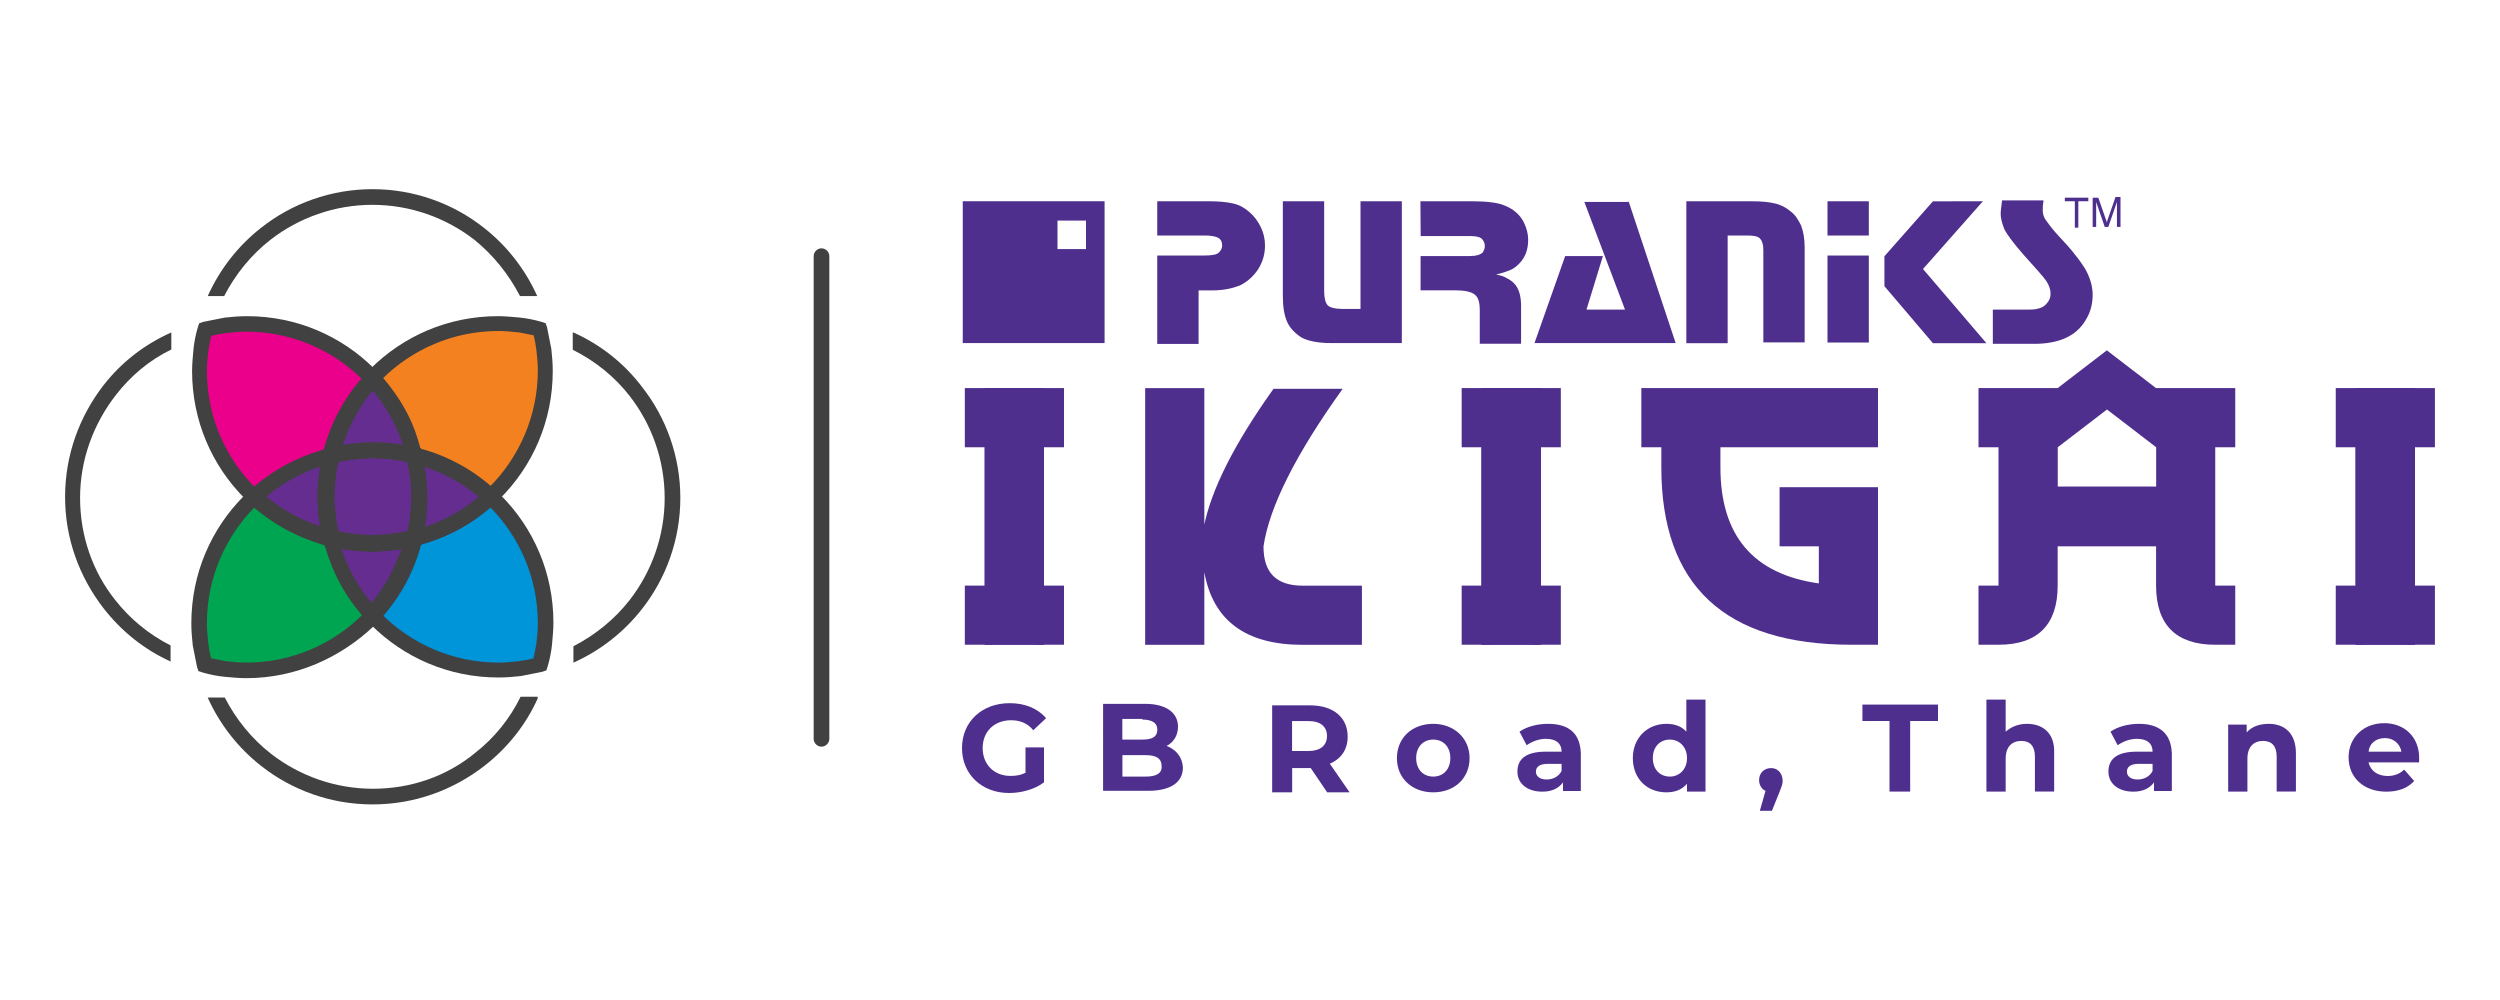 <?xml version="1.0" encoding="utf-8"?>
<!-- Generator: Adobe Illustrator 25.4.1, SVG Export Plug-In . SVG Version: 6.00 Build 0)  -->
<svg version="1.1" id="Layer_1" xmlns="http://www.w3.org/2000/svg" xmlns:xlink="http://www.w3.org/1999/xlink" x="0px" y="0px"
	 viewBox="0 0 300 120" style="enable-background:new 0 0 300 120;" xml:space="preserve">
<style type="text/css">
	.st0{fill-rule:evenodd;clip-rule:evenodd;fill:#414141;}
	.st1{fill-rule:evenodd;clip-rule:evenodd;fill:#0094D9;}
	.st2{fill-rule:evenodd;clip-rule:evenodd;fill:#00A551;}
	.st3{fill-rule:evenodd;clip-rule:evenodd;fill:#EB008B;}
	.st4{fill-rule:evenodd;clip-rule:evenodd;fill:#F48120;}
	.st5{fill-rule:evenodd;clip-rule:evenodd;fill:#652D90;}
	.st6{fill:#414141;}
	.st7{fill:#4F2F8E;}
	.st8{fill-rule:evenodd;clip-rule:evenodd;fill:#4F2F8E;}
</style>
<g>
	<path class="st0" d="M98.58,29.8L98.58,29.8c0.51,0,0.94,0.43,0.94,0.94v57.92c0,0.51-0.43,0.94-0.94,0.94l0,0
		c-0.51,0-0.94-0.43-0.94-0.94V30.74C97.64,30.23,98.07,29.8,98.58,29.8L98.58,29.8z"/>
	<g>
		<path class="st1" d="M39.13,59.66c0-1.71,0.17-3.42,0.6-4.96c1.63-0.43,3.25-0.6,4.96-0.6c11.46,0,20.79,9.33,20.79,20.79
			c0,1.71-0.17,3.42-0.6,4.96c-1.63,0.43-3.25,0.6-4.96,0.6C48.45,80.45,39.13,71.12,39.13,59.66L39.13,59.66z"/>
		<path class="st2" d="M44.69,54.1c1.71,0,3.42,0.17,4.96,0.6c0.43,1.63,0.6,3.25,0.6,4.96c0,11.46-9.33,20.79-20.79,20.79
			c-1.71,0-3.42-0.17-4.96-0.6c-0.43-1.63-0.6-3.25-0.6-4.96C23.9,63.42,33.22,54.1,44.69,54.1L44.69,54.1z"/>
		<path class="st3" d="M50.25,59.66c0,1.71-0.17,3.42-0.6,4.96c-1.63,0.43-3.25,0.6-4.96,0.6c-11.46,0-20.79-9.32-20.79-20.79
			c0-1.71,0.17-3.42,0.6-4.96c1.63-0.43,3.25-0.6,4.96-0.6C41.01,38.87,50.25,48.19,50.25,59.66L50.25,59.66z"/>
		<path class="st4" d="M44.69,65.22c-1.71,0-3.42-0.17-4.96-0.6c-0.43-1.63-0.6-3.25-0.6-4.96c0-11.46,9.33-20.79,20.79-20.79
			c1.71,0,3.42,0.17,4.96,0.6c0.43,1.63,0.6,3.25,0.6,4.96C65.48,55.89,56.24,65.22,44.69,65.22L44.69,65.22z"/>
		<path class="st5" d="M50.25,59.66c0,1.71-0.17,3.42-0.6,4.96l0,0h-0.09l0,0c-0.09,0-0.26,0.09-0.34,0.09l-0.17,0.09l-0.26,0.09
			l-0.26,0.09h-0.17c-0.09,0-0.17,0-0.34,0.09h-0.17c-0.09,0-0.26,0-0.34,0.09h-0.09c-0.17,0-0.26,0-0.43,0.09h-0.09
			c-0.17,0-0.34,0-0.43,0H46.4c-0.17,0-0.34,0-0.51,0l0,0c-0.17,0-0.34,0-0.51,0l0,0l0,0c-0.17,0-0.34,0-0.51,0
			c-0.17,0-0.34,0-0.51,0l0,0l0,0c-0.17,0-0.34,0-0.51,0l0,0c-0.17,0-0.34,0-0.51,0l-0.26-0.09c-0.17,0-0.34,0-0.43,0h-0.09
			c-0.17,0-0.26,0-0.43-0.09h-0.09c-0.09,0-0.26,0-0.34-0.09h-0.17l-0.34-0.09h-0.17l-0.26-0.09l-0.26-0.09l-0.17-0.09
			c-0.09,0-0.26-0.09-0.34-0.09l0,0H39.9l0,0c-0.43-1.63-0.6-3.25-0.6-4.96c0-5.48,2.14-10.44,5.56-14.2
			C48.19,49.22,50.25,54.18,50.25,59.66L50.25,59.66z"/>
		<path class="st5" d="M44.77,54.01c1.71,0,3.42,0.17,4.96,0.6l0,0v0.09l0,0c0,0.09,0.09,0.26,0.09,0.34l0.09,0.17l0.09,0.26
			l0.09,0.26v0.17c0,0.09,0,0.17,0.09,0.34v0.17c0,0.09,0,0.26,0.09,0.34v0.09c0,0.17,0,0.26,0.09,0.43v0.09c0,0.17,0,0.34,0,0.43
			v0.09c0,0.17,0,0.34,0,0.51l0,0c0,0.17,0,0.34,0,0.51l0,0l0,0c0,0.17,0,0.34,0,0.51c0,0.17,0,0.34,0,0.51l0,0l0,0
			c0,0.17,0,0.34,0,0.51l0,0c0,0.17,0,0.34,0,0.51v0.09c0,0.17,0,0.34,0,0.43v0.09c0,0.17,0,0.26-0.09,0.43v0.09
			c0,0.09,0,0.26-0.09,0.34v0.17l-0.09,0.34v0.17l-0.17,0.6v0.26l-0.09,0.17c0,0.09-0.09,0.26-0.09,0.34l0,0v0.09l0,0
			c-1.63,0.43-3.25,0.6-4.96,0.6c-5.48,0-10.44-2.14-14.2-5.56C34.25,56.15,39.3,54.01,44.77,54.01L44.77,54.01z"/>
		<path class="st5" d="M50.25,59.57c0-1.71-0.17-3.42-0.6-4.96l0,0h-0.09l0,0c-0.09,0-0.26-0.09-0.34-0.09l-0.17-0.09l-0.26-0.09
			l-0.26-0.09h-0.17c-0.09,0-0.17,0-0.34-0.09h-0.17c-0.09,0-0.26,0-0.34-0.09h-0.09c-0.17,0-0.26,0-0.43-0.09h-0.09
			c-0.17,0-0.34,0-0.43,0H46.4c-0.17,0-0.34,0-0.51,0l0,0c-0.17,0-0.34,0-0.51,0l0,0l0,0c-0.17,0-0.34,0-0.51,0
			c-0.17,0-0.34,0-0.51,0l0,0l0,0c-0.17,0-0.34,0-0.51,0l0,0c-0.17,0-0.34,0-0.51,0h-0.09c-0.17,0-0.34,0-0.43,0h-0.09
			c-0.17,0-0.26,0-0.43,0.09h-0.09c-0.09,0-0.26,0-0.34,0.09h-0.17l-0.34,0.09h-0.17l-0.26,0.09l-0.26,0.09l-0.17,0.09
			c-0.09,0-0.26,0.09-0.34,0.09l0,0h-0.09l0,0c-0.43,1.63-0.6,3.25-0.6,4.96c0,5.48,2.14,10.44,5.56,14.2
			C48.19,70.01,50.25,65.05,50.25,59.57L50.25,59.57z"/>
		<path class="st5" d="M44.69,54.01c-1.71,0-3.42,0.17-4.96,0.6l0,0v0.09l0,0c0,0.09-0.09,0.26-0.09,0.34l-0.09,0.17l-0.09,0.26
			l-0.09,0.26v0.17c0,0.09,0,0.17-0.09,0.34v0.17c0,0.09,0,0.26-0.09,0.34v0.09c0,0.17,0,0.26-0.09,0.43v0.09c0,0.17,0,0.34,0,0.43
			v0.09c0,0.17,0,0.34,0,0.51l0,0c0,0.17,0,0.34,0,0.51l0,0l0,0c0,0.17,0,0.34,0,0.51c0,0.17,0,0.34,0,0.51l0,0l0,0
			c0,0.17,0,0.34,0,0.51l0,0c0,0.17,0,0.34,0,0.51v0.09c0,0.17,0,0.34,0,0.43v0.09c0,0.17,0,0.26,0.09,0.43v0.09
			c0,0.09,0,0.26,0.09,0.34v0.17l0.09,0.34v0.17l0.09,0.26l0.09,0.26l0.09,0.17c0,0.09,0.09,0.26,0.09,0.34l0,0v0.09l0,0
			c1.63,0.43,3.25,0.6,4.96,0.6c5.48,0,10.44-2.14,14.2-5.56C55.12,56.15,50.16,54.01,44.69,54.01L44.69,54.01z"/>
		<path class="st5" d="M39.81,54.7c3.34-0.86,6.67-0.86,9.92,0c0.77,3.34,0.77,6.67,0,9.92c-3.34,0.77-6.67,0.77-9.92,0
			C38.96,61.28,38.87,58.03,39.81,54.7L39.81,54.7z"/>
		<g>
			<path class="st6" d="M20.56,79.42c-3.25-1.45-5.99-3.68-8.13-6.42c-2.91-3.76-4.62-8.38-4.62-13.35c0-5.05,1.71-9.67,4.62-13.43
				c2.14-2.74,4.88-4.88,8.13-6.33v2.05c-2.65,1.28-4.88,3.17-6.67,5.48c-2.65,3.42-4.28,7.7-4.28,12.32s1.54,8.9,4.19,12.23
				c1.8,2.31,4.11,4.19,6.67,5.48v1.97H20.56z"/>
			<path class="st6" d="M64.54,83.78c-1.45,3.25-3.68,5.99-6.42,8.13c-3.76,2.91-8.38,4.62-13.43,4.62c-4.96,0-9.67-1.71-13.35-4.62
				c-2.74-2.14-4.96-4.96-6.42-8.21h2.05c1.37,2.65,3.25,4.96,5.56,6.76c3.42,2.65,7.7,4.19,12.23,4.19c4.62,0,8.9-1.54,12.23-4.28
				c2.31-1.8,4.19-4.11,5.48-6.76h2.05V83.78z"/>
			<path class="st6" d="M68.81,39.9c3.25,1.45,6.07,3.68,8.21,6.5c2.91,3.68,4.62,8.38,4.62,13.35s-1.71,9.67-4.62,13.35
				c-2.14,2.74-4.96,4.96-8.21,6.42v-1.97c2.65-1.37,4.96-3.25,6.76-5.56c2.65-3.42,4.19-7.7,4.19-12.23s-1.54-8.81-4.19-12.23
				c-1.8-2.31-4.11-4.19-6.84-5.56V39.9H68.81z"/>
			<path class="st6" d="M38.19,59.66c0-0.86,0.09-1.71,0.17-2.65c0.09-0.86,0.26-1.71,0.51-2.57l0.17-0.51l0.51-0.17
				c0.86-0.17,1.71-0.34,2.57-0.51c0.86-0.09,1.71-0.17,2.65-0.17c5.99,0,11.38,2.4,15.31,6.33s6.33,9.33,6.33,15.31
				c0,0.86-0.09,1.71-0.17,2.65c-0.09,0.86-0.26,1.71-0.51,2.57l-0.17,0.51l-0.51,0.17c-0.86,0.17-1.71,0.34-2.57,0.51
				c-0.86,0.09-1.71,0.17-2.65,0.17c-5.99,0-11.38-2.4-15.31-6.33C40.67,71.04,38.19,65.65,38.19,59.66L38.19,59.66z M40.15,57.26
				c-0.09,0.77-0.17,1.63-0.17,2.4c0,5.48,2.22,10.44,5.82,14.03c3.59,3.59,8.56,5.82,14.03,5.82c0.86,0,1.63-0.09,2.4-0.17
				c0.6-0.09,1.2-0.17,1.8-0.34c0.09-0.6,0.26-1.2,0.34-1.8c0.09-0.77,0.17-1.63,0.17-2.4c0-5.48-2.22-10.44-5.82-14.03
				c-3.59-3.59-8.56-5.82-14.03-5.82c-0.86,0-1.63,0.09-2.4,0.17c-0.6,0.09-1.2,0.17-1.8,0.34C40.41,56.06,40.24,56.66,40.15,57.26
				L40.15,57.26z"/>
			<path class="st6" d="M44.69,53.16c0.86,0,1.71,0.09,2.65,0.17c0.86,0.09,1.71,0.26,2.57,0.51l0.51,0.17l0.17,0.51
				c0.17,0.86,0.34,1.71,0.51,2.57c0.09,0.86,0.17,1.71,0.17,2.65c0,5.99-2.4,11.38-6.33,15.31c-4.02,3.85-9.41,6.33-15.4,6.33
				c-0.86,0-1.71-0.09-2.65-0.17c-0.86-0.09-1.71-0.26-2.57-0.51l-0.51-0.17l-0.17-0.51c-0.17-0.86-0.34-1.71-0.51-2.57
				c-0.09-0.86-0.17-1.71-0.17-2.65c0-5.99,2.4-11.38,6.33-15.31C33.31,55.55,38.7,53.16,44.69,53.16L44.69,53.16z M47.08,55.12
				c-0.77-0.09-1.63-0.17-2.4-0.17c-5.48,0-10.44,2.22-14.03,5.82s-5.82,8.56-5.82,14.03c0,0.86,0.09,1.63,0.17,2.4
				c0.09,0.6,0.17,1.2,0.34,1.8c0.6,0.09,1.2,0.26,1.8,0.34c0.77,0.09,1.63,0.17,2.4,0.17c5.48,0,10.44-2.22,14.03-5.82
				c3.59-3.59,5.82-8.56,5.82-14.03c0-0.86-0.09-1.63-0.17-2.4c-0.09-0.6-0.17-1.2-0.34-1.8C48.37,55.29,47.77,55.21,47.08,55.12
				L47.08,55.12z"/>
			<path class="st6" d="M51.19,59.66c0,0.86-0.09,1.71-0.17,2.65c-0.09,0.86-0.26,1.71-0.51,2.57l-0.17,0.51l-0.43,0.09
				c-0.86,0.17-1.71,0.34-2.57,0.51c-0.86,0.09-1.71,0.17-2.65,0.17c-5.99,0-11.38-2.4-15.31-6.33s-6.33-9.33-6.33-15.31
				c0-0.86,0.09-1.71,0.17-2.65c0.09-0.86,0.26-1.71,0.51-2.57l0.17-0.51l0.51-0.17c0.86-0.17,1.71-0.34,2.57-0.51
				c0.86-0.09,1.71-0.17,2.65-0.17c5.99,0,11.38,2.4,15.31,6.33C48.79,48.19,51.19,53.67,51.19,59.66L51.19,59.66z M49.22,62.05
				c0.09-0.77,0.17-1.63,0.17-2.4c0-5.48-2.22-10.44-5.82-14.03c-3.59-3.59-8.56-5.82-14.03-5.82c-0.86,0-1.63,0.09-2.4,0.17
				c-0.6,0.09-1.2,0.17-1.8,0.34c-0.09,0.6-0.26,1.2-0.34,1.8c-0.09,0.77-0.17,1.63-0.17,2.4c0,5.48,2.22,10.44,5.82,14.03
				c3.59,3.59,8.56,5.82,14.03,5.82c0.86,0,1.63-0.09,2.4-0.17c0.6-0.09,1.2-0.17,1.8-0.34C49.05,63.25,49.14,62.65,49.22,62.05
				L49.22,62.05z"/>
			<path class="st6" d="M44.69,66.16c-0.86,0-1.71-0.09-2.65-0.17c-0.86-0.09-1.71-0.26-2.57-0.51l-0.51-0.17l-0.17-0.51
				c-0.17-0.86-0.34-1.71-0.51-2.57c-0.09-0.86-0.17-1.71-0.17-2.65c0-5.99,2.4-11.38,6.33-15.31s9.33-6.33,15.31-6.33
				c0.86,0,1.71,0.09,2.65,0.17c0.86,0.09,1.71,0.26,2.57,0.51l0.51,0.17l0.17,0.51c0.17,0.86,0.34,1.71,0.51,2.57
				c0.09,0.86,0.17,1.71,0.17,2.65c0,5.99-2.4,11.38-6.33,15.31C56.15,63.68,50.68,66.16,44.69,66.16L44.69,66.16z M42.29,64.19
				c0.77,0.09,1.63,0.09,2.4,0.09c5.48,0,10.44-2.22,14.03-5.82c3.59-3.59,5.82-8.56,5.82-14.03c0-0.86-0.09-1.63-0.17-2.4
				c-0.09-0.6-0.17-1.2-0.34-1.8c-0.6-0.09-1.2-0.26-1.8-0.34c-0.77-0.09-1.63-0.17-2.4-0.17c-5.48,0-10.44,2.22-14.03,5.82
				c-3.59,3.59-5.82,8.56-5.82,14.03c0,0.86,0.09,1.63,0.17,2.4c0.09,0.6,0.17,1.2,0.34,1.8C41.09,64.02,41.69,64.11,42.29,64.19
				L42.29,64.19z"/>
			<path class="st6" d="M24.93,35.53c1.45-3.25,3.68-6.07,6.42-8.21c3.68-2.91,8.38-4.62,13.35-4.62s9.67,1.71,13.35,4.62
				c2.74,2.14,4.96,4.96,6.42,8.21H62.4c-1.37-2.65-3.25-4.96-5.48-6.76c-3.42-2.65-7.7-4.19-12.23-4.19s-8.81,1.54-12.23,4.19
				c-2.31,1.8-4.19,4.11-5.56,6.76H24.93L24.93,35.53z"/>
			<path class="st6" d="M51.19,59.66c0,0.86-0.09,1.71-0.17,2.65c-0.09,0.86-0.26,1.63-0.43,2.48v0.6l-0.77,0.17l0,0
				c-1.11,0.26-2.05,0.43-3.17,0.51l0,0c-0.43,0-0.94,0.09-1.37,0.09l0,0c-0.34,0-0.68,0-1.03,0l0,0c-0.43,0-0.94,0-1.37-0.09l0,0
				c-1.37-0.17-2.57-0.34-3.94-0.68v-0.6c-0.17-0.77-0.34-1.63-0.43-2.48c-0.09-0.86-0.17-1.71-0.17-2.65
				c0-2.82,0.51-5.48,1.54-7.96c1.03-2.57,2.48-4.88,4.28-6.84l0.68-0.68l0.68,0.68c1.8,1.97,3.34,4.28,4.28,6.84
				C50.68,54.18,51.19,56.83,51.19,59.66L51.19,59.66z M49.22,62.05c0.09-0.77,0.17-1.63,0.17-2.4c0-2.57-0.51-5.05-1.37-7.27
				c-0.77-2.05-1.88-3.85-3.25-5.56c-1.37,1.63-2.48,3.51-3.25,5.56c-0.86,2.22-1.37,4.71-1.37,7.27c0,0.86,0.09,1.63,0.17,2.4
				c0.09,0.6,0.17,1.2,0.34,1.8l0.34,0.09l0.77,0.17l0.68,0.09l0,0c0.26,0,0.43,0.09,0.68,0.09l0,0c0.43,0,0.86,0.09,1.28,0.09l0,0
				h1.11l0,0c0.43,0,0.86,0,1.28-0.09l0,0c0.26,0,0.43-0.09,0.68-0.09l0,0c0.6-0.09,1.11-0.17,1.63-0.26h0.09
				C49.05,63.25,49.14,62.65,49.22,62.05L49.22,62.05z"/>
			<path class="st6" d="M44.77,53.16c0.86,0,1.71,0.09,2.65,0.17c0.86,0.09,1.63,0.26,2.48,0.43h0.6l0.17,0.77l0,0
				c0.26,1.11,0.43,2.05,0.51,3.17l0,0c0,0.43,0.09,0.94,0.09,1.37l0,0c0,0.34,0,0.68,0,1.03l0,0c0,0.43,0,0.94-0.09,1.37l0,0
				c-0.17,1.37-0.34,2.57-0.68,3.94h-0.6c-0.94,0.34-1.71,0.43-2.57,0.6c-0.86,0.09-1.71,0.17-2.65,0.17
				c-2.82,0-5.48-0.51-7.96-1.54c-2.57-1.03-4.88-2.48-6.84-4.28l-0.68-0.68l0.68-0.68c1.97-1.8,4.28-3.34,6.84-4.28
				C39.3,53.67,41.95,53.16,44.77,53.16L44.77,53.16z M47.17,55.12c-0.77-0.09-1.63-0.17-2.4-0.17c-2.57,0-5.05,0.51-7.27,1.37
				c-2.05,0.77-3.85,1.88-5.56,3.25c1.63,1.37,3.51,2.48,5.56,3.25c2.22,0.86,4.71,1.37,7.27,1.37c0.86,0,1.63-0.09,2.4-0.17
				c0.6-0.09,1.2-0.17,1.8-0.34l0.09-0.34l0.17-0.77l0.09-0.68l0,0c0-0.26,0.09-0.43,0.09-0.68l0,0c0-0.43,0.09-0.86,0.09-1.28l0,0
				V58.8l0,0c0-0.43,0-0.86-0.09-1.28l0,0c0-0.26-0.09-0.43-0.09-0.68l0,0c-0.09-0.6-0.17-1.11-0.26-1.63v-0.09
				C48.37,55.29,47.77,55.21,47.17,55.12L47.17,55.12z"/>
			<path class="st6" d="M49.39,59.57c0-0.86-0.09-1.63-0.17-2.4c-0.09-0.6-0.17-1.2-0.34-1.8l-0.34-0.09
				c-0.51-0.09-0.94-0.17-1.37-0.26l0,0c-0.26,0-0.43-0.09-0.68-0.09l0,0c-0.43,0-0.86-0.09-1.28-0.09l0,0h-1.11l0,0
				c-0.43,0-0.86,0-1.28,0.09l0,0c-0.26,0-0.43,0.09-0.68,0.09l0,0c-0.34,0-0.6,0.09-0.94,0.17l-0.68,0.17h-0.09
				c-0.09,0.6-0.26,1.2-0.34,1.8c-0.09,0.77-0.17,1.63-0.17,2.4c0,2.57,0.51,5.05,1.37,7.27c0.77,2.05,1.88,3.85,3.25,5.56
				c1.37-1.63,2.48-3.51,3.25-5.56C48.88,64.62,49.39,62.14,49.39,59.57L49.39,59.57z M51.02,57.01c0.09,0.86,0.17,1.71,0.17,2.65
				c0,2.82-0.51,5.48-1.54,7.96c-1.03,2.57-2.48,4.88-4.28,6.84l-0.68,0.68L44,74.46c-1.8-1.97-3.34-4.28-4.28-6.84
				c-0.94-2.48-1.54-5.13-1.54-7.96c0-0.86,0.09-1.71,0.17-2.65c0.09-0.86,0.26-1.63,0.43-2.48v-0.6c1.37-0.34,2.57-0.6,3.94-0.68
				l0,0c0.43,0,0.94-0.09,1.37-0.09l0,0c0.34,0,0.68,0,1.03,0l0,0c0.43,0,0.94,0,1.37,0.09l0,0c1.11,0.09,2.05,0.26,3.17,0.51l0,0
				l0.77,0.17v0.6C50.76,55.29,50.93,56.15,51.02,57.01L51.02,57.01z"/>
			<path class="st6" d="M44.69,54.95c-0.86,0-1.63,0.09-2.4,0.17c-0.6,0.09-1.2,0.17-1.8,0.34l-0.09,0.26
				c-0.09,0.51-0.17,0.94-0.26,1.37l0,0c0,0.26-0.09,0.43-0.09,0.68l0,0c0,0.43-0.09,0.86-0.09,1.28l0,0v1.11l0,0
				c0,0.43,0,0.86,0.09,1.28l0,0c0,0.26,0.09,0.43,0.09,0.68l0,0c0,0.34,0.09,0.6,0.17,0.94l0.17,0.68v0.09
				c0.6,0.09,1.2,0.26,1.8,0.34c0.77,0.09,1.54,0.09,2.4,0.09c2.57,0,5.05-0.51,7.27-1.37c2.05-0.77,3.85-1.88,5.56-3.25
				c-1.63-1.37-3.51-2.48-5.56-3.25C49.73,55.47,47.25,54.95,44.69,54.95L44.69,54.95z M42.04,53.33c0.86-0.09,1.71-0.17,2.65-0.17
				c2.82,0,5.48,0.51,7.96,1.54c2.57,1.03,4.88,2.48,6.84,4.28l0.68,0.68l-0.68,0.68c-1.97,1.8-4.28,3.34-6.84,4.28
				c-2.48,0.94-5.13,1.54-7.96,1.54c-0.86,0-1.71-0.09-2.65-0.17c-0.86-0.09-1.63-0.26-2.48-0.43h-0.6
				c-0.34-1.37-0.6-2.57-0.68-3.94l0,0c0-0.43-0.09-0.94-0.09-1.37l0,0c0-0.34,0-0.68,0-1.03l0,0c0-0.43,0-0.94,0.09-1.37l0,0
				c0.09-1.11,0.26-2.05,0.51-3.17l0,0l0.17-0.77h0.68C40.41,53.58,41.27,53.41,42.04,53.33L42.04,53.33z"/>
			<path class="st6" d="M39.55,53.75c3.42-0.86,6.93-0.86,10.44,0l0.51,0.17l0.09,0.51c0.77,3.42,0.77,6.93,0,10.35L50.5,65.3
				l-0.6,0.17c-1.71,0.43-3.42,0.6-5.22,0.6c-1.71,0-3.42-0.17-5.22-0.6l-0.51-0.09l-0.17-0.51c-0.43-1.71-0.68-3.42-0.68-5.22
				c0-1.71,0.26-3.51,0.68-5.22l0.17-0.51L39.55,53.75L39.55,53.75z M48.96,55.47c-2.82-0.68-5.65-0.6-8.47,0
				c-0.34,1.37-0.51,2.82-0.51,4.19c0,1.37,0.17,2.82,0.51,4.19c1.45,0.26,2.82,0.43,4.19,0.43c1.37,0,2.82-0.17,4.19-0.43
				C49.56,61.03,49.56,58.2,48.96,55.47L48.96,55.47z"/>
		</g>
	</g>
	<g>
		<path class="st7" d="M125.19,70.27c0,4.71-2.4,7.1-7.1,7.1h-2.31v-7.1h2.4v-23.7h7.1v23.7H125.19z"/>
		<path class="st7" d="M118.18,70.27c0,4.71,2.4,7.1,7.1,7.1h2.4v-7.1h-2.4v-23.7h-7.1V70.27L118.18,70.27z"/>
		<path class="st7" d="M125.19,53.67c0-4.71-2.4-7.1-7.1-7.1h-2.31v7.1h2.4v23.7h7.1v-23.7H125.19z"/>
		<path class="st7" d="M118.18,53.67c0-4.71,2.4-7.1,7.1-7.1h2.4v7.1h-2.4v23.7h-7.1V53.67L118.18,53.67z"/>
		<path class="st7" d="M144.44,63.34c0.86-4.53,3.68-10.09,8.38-16.68h8.3c-5.65,7.87-8.81,14.2-9.5,18.91
			c0,3.17,1.54,4.71,4.71,4.71h7.1v7.1h-7.1c-6.84,0-10.78-2.91-11.81-8.73v8.73h-7.1v-30.8h7.1v16.77H144.44z"/>
		<path class="st7" d="M225.37,77.37h-3.17c-15.23,0-22.84-7.1-22.84-21.3v-2.4h-2.4v-7.1h28.4v7.1h-18.91v2.4
			c0,8.21,3.94,12.83,11.81,13.94v-4.45h-4.71v-7.1h11.81V77.37L225.37,77.37z"/>
		<path class="st7" d="M268.23,46.57v7.1h-2.4v16.6h2.4v7.1h-2.4c-4.71,0-7.1-2.4-7.1-7.1v-4.71h-11.81v4.71c0,4.71-2.4,7.1-7.1,7.1
			h-2.4v-7.1h2.4v-16.6h-2.4v-7.1h9.5l5.9-4.53l5.9,4.53H268.23L268.23,46.57z M246.93,53.67v4.71h11.81v-4.71l-5.9-4.53
			L246.93,53.67L246.93,53.67z"/>
		<path class="st7" d="M123.14,92.68c-0.6,0.34-1.2,0.43-1.88,0.43c-1.97,0-3.34-1.37-3.34-3.34s1.37-3.34,3.42-3.34
			c1.03,0,1.97,0.34,2.65,1.2l1.54-1.45c-1.03-1.2-2.57-1.8-4.36-1.8c-3.34,0-5.73,2.22-5.73,5.39c0,3.17,2.4,5.39,5.65,5.39
			c1.45,0,3.08-0.43,4.19-1.28v-4.19h-2.22v2.99H123.14z"/>
		<path class="st7" d="M139.99,89.51c0.86-0.43,1.37-1.28,1.37-2.31c0-1.63-1.37-2.74-3.94-2.74h-5.05V94.9h5.39
			c2.74,0,4.19-1.03,4.19-2.82C141.87,90.8,141.1,89.94,139.99,89.51L139.99,89.51z M137.08,86.35c1.2,0,1.8,0.43,1.8,1.2
			c0,0.86-0.6,1.2-1.8,1.2h-2.4v-2.48h2.4V86.35z M137.51,93.19h-2.82v-2.57h2.82c1.28,0,1.88,0.43,1.88,1.28
			C139.48,92.77,138.79,93.19,137.51,93.19L137.51,93.19z"/>
		<path class="st7" d="M161.89,94.99l-2.31-3.34c1.37-0.6,2.14-1.71,2.14-3.25c0-2.31-1.71-3.76-4.53-3.76h-4.53v10.44h2.4v-2.91
			h2.14h0.09l1.97,2.91h2.65V94.99z M159.24,88.32c0,1.11-0.77,1.8-2.22,1.8h-1.97v-3.59h1.97
			C158.47,86.52,159.24,87.21,159.24,88.32L159.24,88.32z"/>
		<path class="st7" d="M171.99,95.08c2.57,0,4.36-1.71,4.36-4.11s-1.88-4.11-4.36-4.11c-2.57,0-4.36,1.71-4.36,4.11
			C167.62,93.36,169.42,95.08,171.99,95.08L171.99,95.08z M171.99,93.19c-1.2,0-2.05-0.86-2.05-2.22s0.86-2.22,2.05-2.22
			c1.2,0,2.05,0.86,2.05,2.22S173.18,93.19,171.99,93.19L171.99,93.19z"/>
		<path class="st7" d="M185.76,86.86c-1.28,0-2.57,0.34-3.42,0.94l0.86,1.63c0.6-0.43,1.45-0.77,2.31-0.77
			c1.28,0,1.88,0.6,1.88,1.54h-1.88c-2.48,0-3.42,0.94-3.42,2.4c0,1.37,1.11,2.4,2.99,2.4c1.2,0,1.97-0.43,2.48-1.11v1.03h2.14
			v-4.53C189.61,87.97,188.24,86.86,185.76,86.86L185.76,86.86z M185.59,93.54c-0.86,0-1.28-0.43-1.28-0.94
			c0-0.51,0.34-0.94,1.45-0.94h1.63v0.86C187.04,93.19,186.36,93.54,185.59,93.54L185.59,93.54z"/>
		<path class="st7" d="M202.36,83.95v3.85c-0.6-0.68-1.45-0.94-2.4-0.94c-2.22,0-4.02,1.63-4.02,4.11s1.71,4.11,4.02,4.11
			c1.11,0,1.88-0.34,2.48-1.03v0.94h2.22V83.95H202.36L202.36,83.95z M200.39,93.19c-1.2,0-2.05-0.86-2.05-2.22s0.86-2.22,2.05-2.22
			c1.11,0,2.05,0.86,2.05,2.22C202.44,92.34,201.5,93.19,200.39,93.19L200.39,93.19z"/>
		<path class="st7" d="M212.54,92.17c-0.86,0-1.45,0.6-1.45,1.45c0,0.6,0.34,1.11,0.77,1.28l-0.68,2.4h1.45l0.86-2.14
			c0.34-0.86,0.43-1.11,0.43-1.45C213.91,92.77,213.31,92.17,212.54,92.17L212.54,92.17z"/>
		<polygon class="st7" points="226.74,94.99 229.22,94.99 229.22,86.52 232.56,86.52 232.56,84.55 223.49,84.55 223.49,86.52 
			226.74,86.52 		"/>
		<path class="st7" d="M243.25,86.86c-1.03,0-1.88,0.34-2.57,0.94v-3.85h-2.31v11.04h2.31v-3.94c0-1.45,0.77-2.14,1.88-2.14
			c1.03,0,1.63,0.6,1.63,1.88v4.19h2.31v-4.62C246.59,87.97,245.13,86.86,243.25,86.86L243.25,86.86z"/>
		<path class="st7" d="M256.68,86.86c-1.28,0-2.57,0.34-3.42,0.94l0.86,1.63c0.6-0.43,1.45-0.77,2.31-0.77
			c1.28,0,1.88,0.6,1.88,1.54h-1.88c-2.48,0-3.42,0.94-3.42,2.4c0,1.37,1.11,2.4,2.99,2.4c1.2,0,1.97-0.43,2.48-1.11v1.03h2.14
			v-4.53C260.53,87.97,259.08,86.86,256.68,86.86L256.68,86.86z M256.51,93.54c-0.86,0-1.28-0.43-1.28-0.94
			c0-0.51,0.34-0.94,1.45-0.94h1.63v0.86C257.96,93.19,257.28,93.54,256.51,93.54L256.51,93.54z"/>
		<path class="st7" d="M272.25,86.86c-1.11,0-2.05,0.34-2.65,1.03v-0.94h-2.22v8.04h2.31v-3.94c0-1.45,0.77-2.14,1.88-2.14
			c1.03,0,1.63,0.6,1.63,1.88v4.19h2.31v-4.62C275.5,87.97,274.13,86.86,272.25,86.86L272.25,86.86z"/>
		<path class="st7" d="M290.3,90.97c0-2.57-1.8-4.19-4.19-4.19c-2.48,0-4.28,1.71-4.28,4.11s1.8,4.11,4.53,4.11
			c1.45,0,2.57-0.43,3.34-1.28l-1.2-1.37c-0.51,0.51-1.2,0.77-1.97,0.77c-1.2,0-2.05-0.6-2.31-1.63h6.07
			C290.3,91.4,290.3,91.14,290.3,90.97L290.3,90.97z M286.2,88.57c1.03,0,1.8,0.68,1.97,1.63h-3.94
			C284.31,89.26,285.08,88.57,286.2,88.57L286.2,88.57z"/>
		<path class="st7" d="M184.9,70.27c0,4.71-2.4,7.1-7.1,7.1h-2.4v-7.1h2.4v-23.7h7.1V70.27L184.9,70.27z"/>
		<path class="st7" d="M177.8,70.27c0,4.71,2.4,7.1,7.1,7.1h2.4v-7.1h-2.4v-23.7h-7.1V70.27L177.8,70.27z"/>
		<path class="st7" d="M184.9,53.67c0-4.71-2.4-7.1-7.1-7.1h-2.4v7.1h2.4v23.7h7.1V53.67L184.9,53.67z"/>
		<path class="st7" d="M177.8,53.67c0-4.71,2.4-7.1,7.1-7.1h2.4v7.1h-2.4v23.7h-7.1V53.67L177.8,53.67z"/>
		<path class="st7" d="M289.79,70.27c0,4.71-2.4,7.1-7.1,7.1h-2.4v-7.1h2.4v-23.7h7.1V70.27L289.79,70.27z"/>
		<path class="st7" d="M282.69,70.27c0,4.71,2.4,7.1,7.1,7.1h2.4v-7.1h-2.4v-23.7h-7.1V70.27L282.69,70.27z"/>
		<path class="st7" d="M289.79,53.67c0-4.71-2.4-7.1-7.1-7.1h-2.4v7.1h2.4v23.7h7.1V53.67L289.79,53.67z"/>
		<path class="st7" d="M282.69,53.67c0-4.71,2.4-7.1,7.1-7.1h2.4v7.1h-2.4v23.7h-7.1V53.67L282.69,53.67z"/>
		<g>
			<path class="st8" d="M130.32,29.89L130.32,29.89h-3.42v-3.42h3.42V29.89z M132.55,41.09V24.15h-17.02v17.02h17.02V41.09z"/>
			<path class="st8" d="M245.22,24.15L245.22,24.15c-0.09,0.43-0.09,0.77-0.09,1.11c0,0.34,0.09,0.77,0.34,1.11
				c0.26,0.34,0.6,0.86,1.2,1.54c1.2,1.28,1.97,2.14,2.4,2.74c0.43,0.51,0.77,1.03,1.11,1.54c0.6,1.03,0.94,2.14,0.94,3.17
				c0,1.11-0.26,2.14-0.86,3.08c-1.11,1.88-3.17,2.82-6.16,2.82h-4.96v-4.11h4.45c0.94,0,1.63-0.26,1.97-0.68
				c0.34-0.34,0.51-0.77,0.51-1.2c0-0.51-0.17-1.03-0.51-1.54c-0.34-0.51-1.28-1.54-2.74-3.17c-1.2-1.37-1.97-2.4-2.31-3.08
				c-0.26-0.68-0.43-1.28-0.43-1.8c0-0.43,0.09-0.94,0.17-1.63h4.96V24.15z M237.95,24.15L237.95,24.15l-7.19,8.13l7.61,8.9h-6.42
				l-5.82-6.84v-3.59l5.82-6.59C231.96,24.15,237.95,24.15,237.95,24.15z M224.26,24.15L224.26,24.15v4.11h-4.96v-4.11H224.26z
				 M224.26,30.66L224.26,30.66v10.44h-4.96V30.66H224.26z M202.36,24.15L202.36,24.15h7.79c1.2,0,2.14,0.09,2.82,0.26
				c0.77,0.17,1.37,0.51,1.88,0.94c0.6,0.43,0.94,1.03,1.28,1.71c0.26,0.68,0.43,1.54,0.43,2.65v11.38h-4.96V29.97
				c0-0.68-0.17-1.11-0.43-1.37s-0.77-0.34-1.54-0.34h-2.31v12.92h-4.96V24.15z M195.43,24.15L195.43,24.15l5.65,17.02h-16.94
				l3.68-10.44h4.53l-1.97,6.42H195l-4.88-12.92h5.3V24.15z M170.45,24.15L170.45,24.15h6.16c1.8,0,3.17,0.17,3.94,0.51
				c1.11,0.43,1.97,1.2,2.4,2.22c0.26,0.6,0.43,1.2,0.43,1.88c0,1.2-0.34,2.14-1.11,2.91c-0.34,0.34-0.68,0.6-1.11,0.77
				c-0.43,0.17-0.94,0.34-1.63,0.51c0.6,0.09,1.03,0.26,1.28,0.43c0.34,0.17,0.6,0.34,0.86,0.6c0.6,0.6,0.86,1.54,0.86,2.74v4.53
				h-4.96v-4.02c0-0.94-0.17-1.54-0.6-1.88c-0.43-0.34-1.2-0.51-2.31-0.51h-4.19v-4.11h5.82c0.86,0,1.37-0.17,1.63-0.43
				c0.17-0.26,0.26-0.51,0.26-0.77c0-0.43-0.17-0.68-0.43-0.94c-0.26-0.17-0.68-0.26-1.28-0.26h-5.99L170.45,24.15L170.45,24.15z
				 M168.22,24.15L168.22,24.15v17.02h-8.47c-1.63,0-2.82-0.26-3.59-0.68c-0.77-0.51-1.37-1.11-1.71-1.88s-0.51-1.8-0.51-3.08V24.15
				h4.96v10.78c0,0.86,0.17,1.45,0.43,1.71c0.26,0.26,0.86,0.43,1.71,0.43h2.22V24.15H168.22z M138.88,24.15h6.16
				c1.2,0,2.14,0.09,2.91,0.26c0.77,0.17,1.37,0.51,1.97,1.03c0.6,0.51,1.03,1.11,1.37,1.8c0.34,0.68,0.51,1.45,0.51,2.22
				c0,1.03-0.26,1.97-0.86,2.91c-0.6,0.86-1.28,1.45-2.14,1.88c-0.86,0.34-1.97,0.6-3.34,0.6h-1.63v6.42h-4.96V30.66h5.65
				c0.86,0,1.37-0.09,1.63-0.26c0.34-0.26,0.51-0.6,0.51-0.94c0-0.43-0.17-0.77-0.51-0.94c-0.34-0.17-0.86-0.26-1.63-0.26h-5.65
				V24.15z"/>
			<g>
				<g>
					<g>
						<g>
							<g>
								<path class="st7" d="M248.98,27.32v-3.17h-1.2v-0.43h2.82v0.43h-1.2v3.17H248.98z"/>
								<path class="st7" d="M251.12,27.32v-3.59h0.68l0.86,2.48c0.09,0.26,0.17,0.43,0.17,0.51c0-0.17,0.09-0.34,0.17-0.6
									l0.86-2.48h0.6v3.59h-0.43v-2.99L253,27.23h-0.43l-1.03-2.99v2.99h-0.43V27.32z"/>
							</g>
						</g>
					</g>
				</g>
			</g>
		</g>
	</g>
</g>
</svg>
